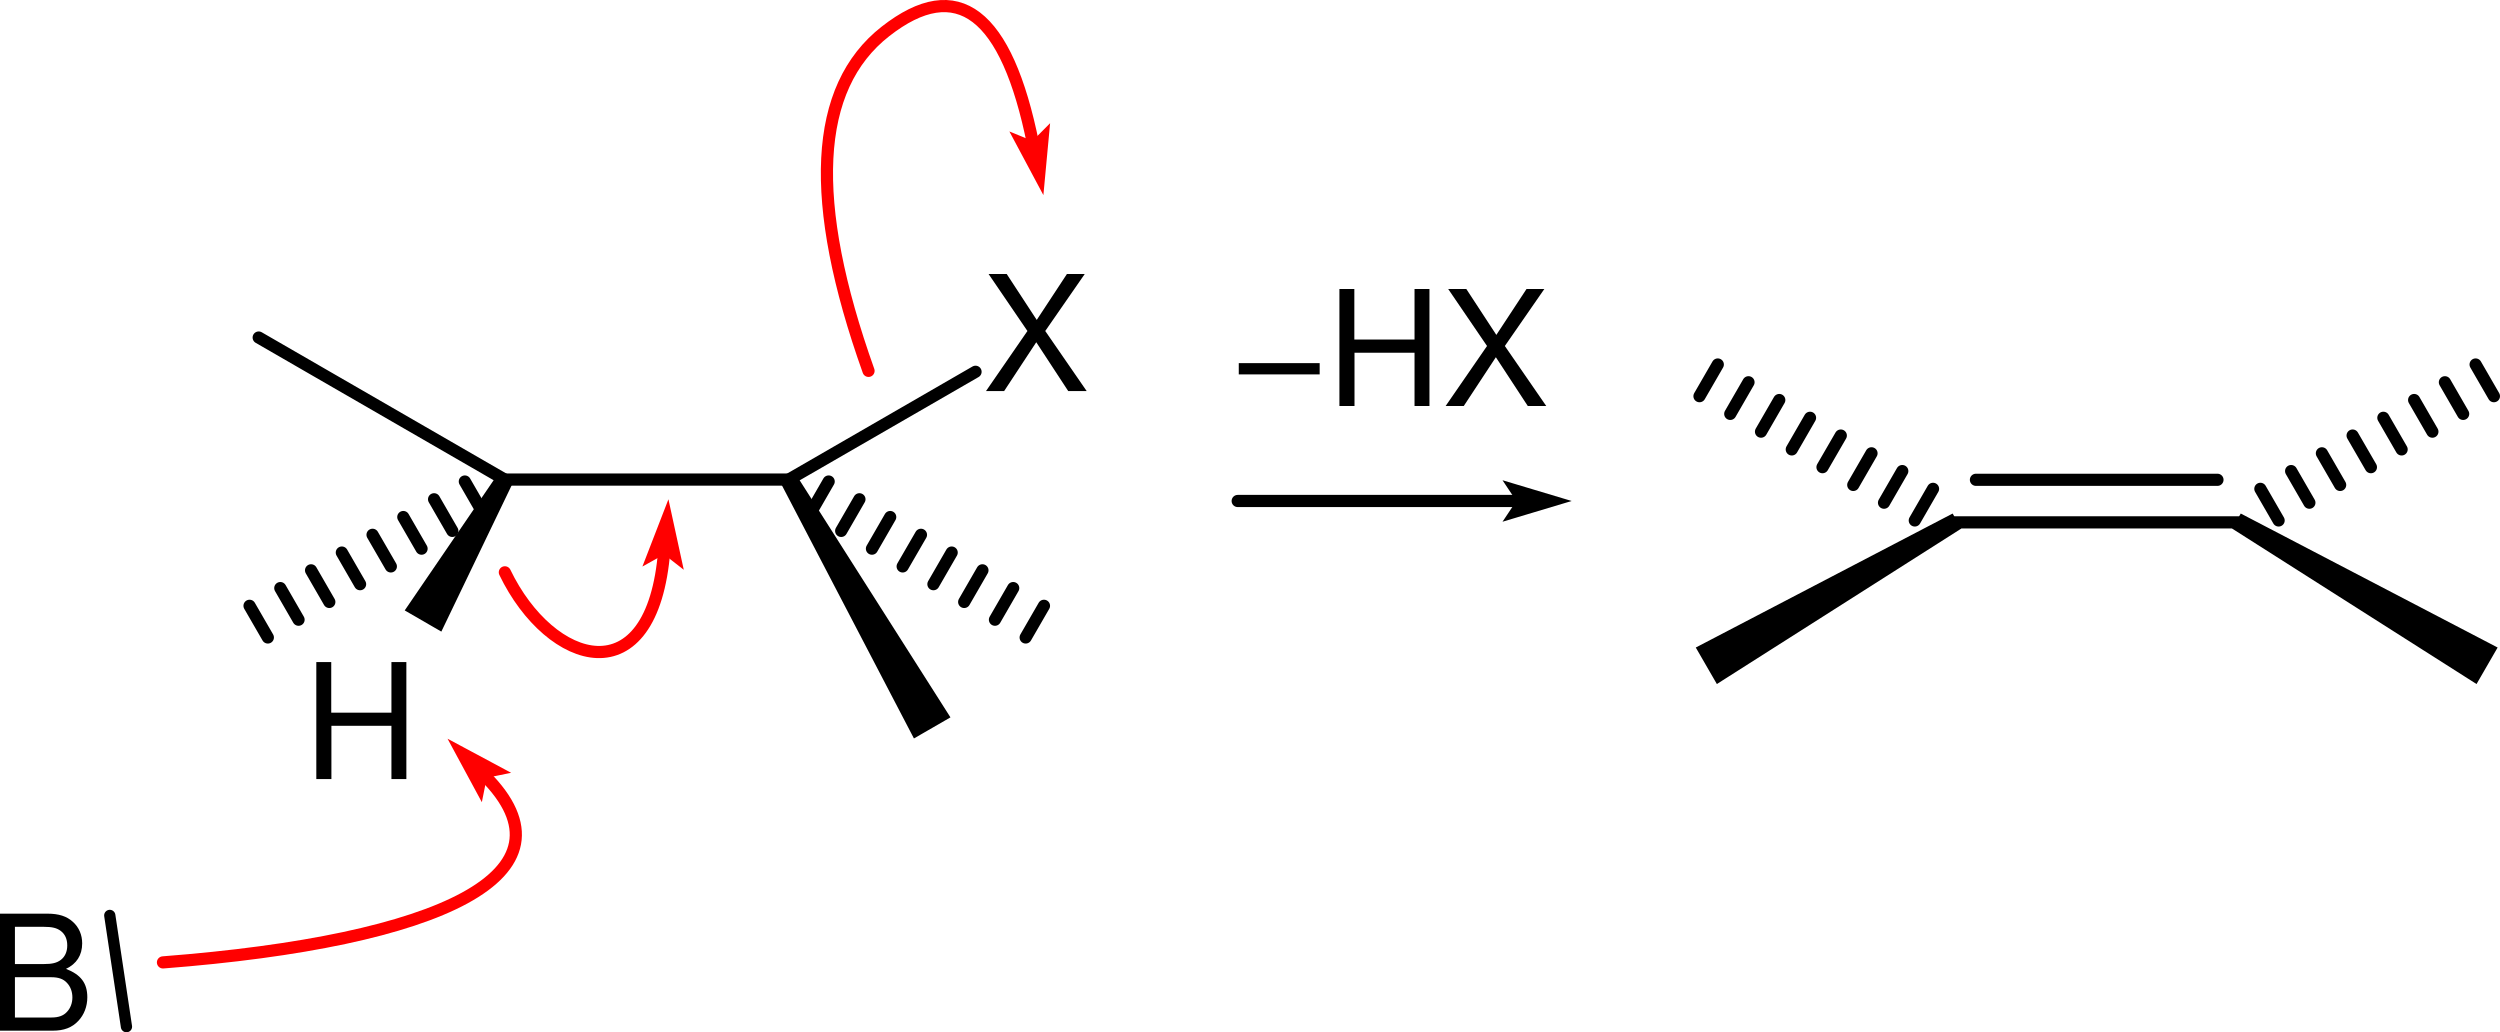 <svg xmlns="http://www.w3.org/2000/svg" viewBox="0 0 467.258 192.935" version="1.0"><g stroke-linecap="round"><g stroke="#000" stroke-width="2.276"><path d="M154.88 89.996l-3.41 5.91M160.63 93.316l-3.41 5.91M166.38 96.636l-3.41 5.91M172.13 99.956l-3.42 5.91M177.87 103.276l-3.41 5.91M183.62 106.596l-3.41 5.91M189.37 109.916l-3.41 5.91M195.12 113.226l-3.42 5.92"/></g><path d="M94.33 89.636l-45.98-26.55M147.43 89.636l34.9-20.15" stroke="#000" stroke-width="2.276"/><path d="M95.32 90.206h0l-13.05 27.14-5.91-3.42 16.98-24.86z" stroke="#000"/><path d="M94.33 89.636h53.1" stroke="#000" stroke-width="2.276"/><g stroke="#000" stroke-width="2.276"><path d="M90.29 95.906l-3.41-5.91M84.54 99.226l-3.41-5.91M78.79 102.546l-3.41-5.91M73.05 105.866l-3.42-5.91M67.3 109.186l-3.41-5.91M61.55 112.506l-3.41-5.91M55.8 115.826l-3.41-5.91M50.06 119.146l-3.42-5.92"/></g><path d="M148.42 89.066h0l28.52 44.84-5.92 3.42-24.58-47.12z" stroke="#000"/><path d="M195.36 61.866l7.38-10.65h-3.33l-5.64 8.58-5.61-8.58h-3.39l7.26 10.65-7.74 11.22h3.39l6-9.12 5.97 9.12h3.45l-7.74-11.22M73.16 135.656v9.96h2.79v-21.87h-2.79v9.45H61.91v-9.45h-2.79v21.87h2.82v-9.96h11.22"/><path stroke-width="2.276" stroke="#000" fill="none" d="M231.33 93.636h52.68"/><path stroke="#000" fill-rule="evenodd" d="M292.01 93.636h0l-10-3 2 3-2 3z"/><g stroke="#000" stroke-width="2.276"><path d="M422.47 91.366l3.41 5.91M428.22 88.046l3.41 5.91M433.97 84.726l3.41 5.91M439.71 81.406l3.42 5.91M445.46 78.086l3.41 5.91M451.21 74.766l3.41 5.91M456.96 71.446l3.41 5.91M462.7 68.126l3.42 5.92"/></g><g stroke="#000" stroke-width="2.276"><path d="M357.88 97.276l3.41-5.91M352.13 93.956l3.41-5.91M346.38 90.636l3.41-5.91M340.63 87.316l3.42-5.91M334.89 83.996l3.41-5.91M329.14 80.676l3.41-5.91M323.39 77.356l3.41-5.91M317.64 74.046l3.42-5.92"/></g><g stroke="#000" stroke-width="2.276"><path d="M365.33 97.636h53.1M369.31 89.676h45.14"/></g><path d="M365.9 98.626h0l-44.84 28.52-3.42-5.92 47.12-24.58zM419 96.646h0l47.12 24.58-3.42 5.92-44.84-28.52z" stroke="#000"/><path d="M246.65 67.876h-15.12v2.1h15.12v-2.1m17.73-1.95v9.96h2.79v-21.87h-2.79v9.45h-11.25v-9.45h-2.79v21.87h2.82v-9.96h11.22m16.88-1.26l7.38-10.65h-3.33l-5.64 8.58-5.61-8.58h-3.39l7.26 10.65-7.74 11.22h3.39l6-9.12 5.97 9.12H289l-7.74-11.22"/><path stroke="red" stroke-width="2.276" fill="none" d="M162.33 69.316c-11.333-31.787-10.277-52.937 3.17-63.45 13.447-10.52 22.643-3.5 27.59 21.06"/><path stroke="red" fill="red" fill-rule="evenodd" d="M194.67 34.766h0l.97-10.4-2.55 2.56-3.34-1.37z"/><path d="M0 192.636h9.87c2.07 0 3.6-.57 4.77-1.83 1.08-1.14 1.68-2.7 1.68-4.41 0-2.64-1.2-4.23-3.99-5.31 1.98-.93 3.03-2.55 3.03-4.77 0-1.59-.6-3-1.74-4.02-1.14-1.05-2.64-1.53-4.74-1.53H0v21.87m2.79-12.45v-6.96h5.4c1.56 0 2.43.21 3.18.78.78.6 1.2 1.5 1.2 2.7 0 1.17-.42 2.1-1.2 2.7-.75.57-1.62.78-3.18.78h-5.4m0 9.99v-7.53H9.6c1.35 0 2.25.33 2.91 1.05.66.69 1.02 1.65 1.02 2.73 0 1.05-.36 2.01-1.02 2.7-.66.72-1.56 1.05-2.91 1.05H2.79"/><path stroke-width="2.103" stroke="#000" d="M23.636 191.886l-3.12-20.79"/><path stroke="red" stroke-width="2.276" fill="none" d="M30.46 179.876c51.79-4 78.61-16.47 60.09-34.93"/><path stroke="red" fill="red" fill-rule="evenodd" d="M84.88 139.296h0l4.96 9.18.71-3.53 3.53-.72z"/></g><path d="M94.36 106.97c8.503 17.642 27.632 23.452 29.792-4.146" stroke="red" stroke-linecap="round" stroke-width="2.276" fill="none"/><path fill-rule="evenodd" stroke="red" stroke-linecap="round" fill="red" d="M124.177 103.03l2.839 2.219-2.219-10.2h0l-3.766 9.731z"/></svg>